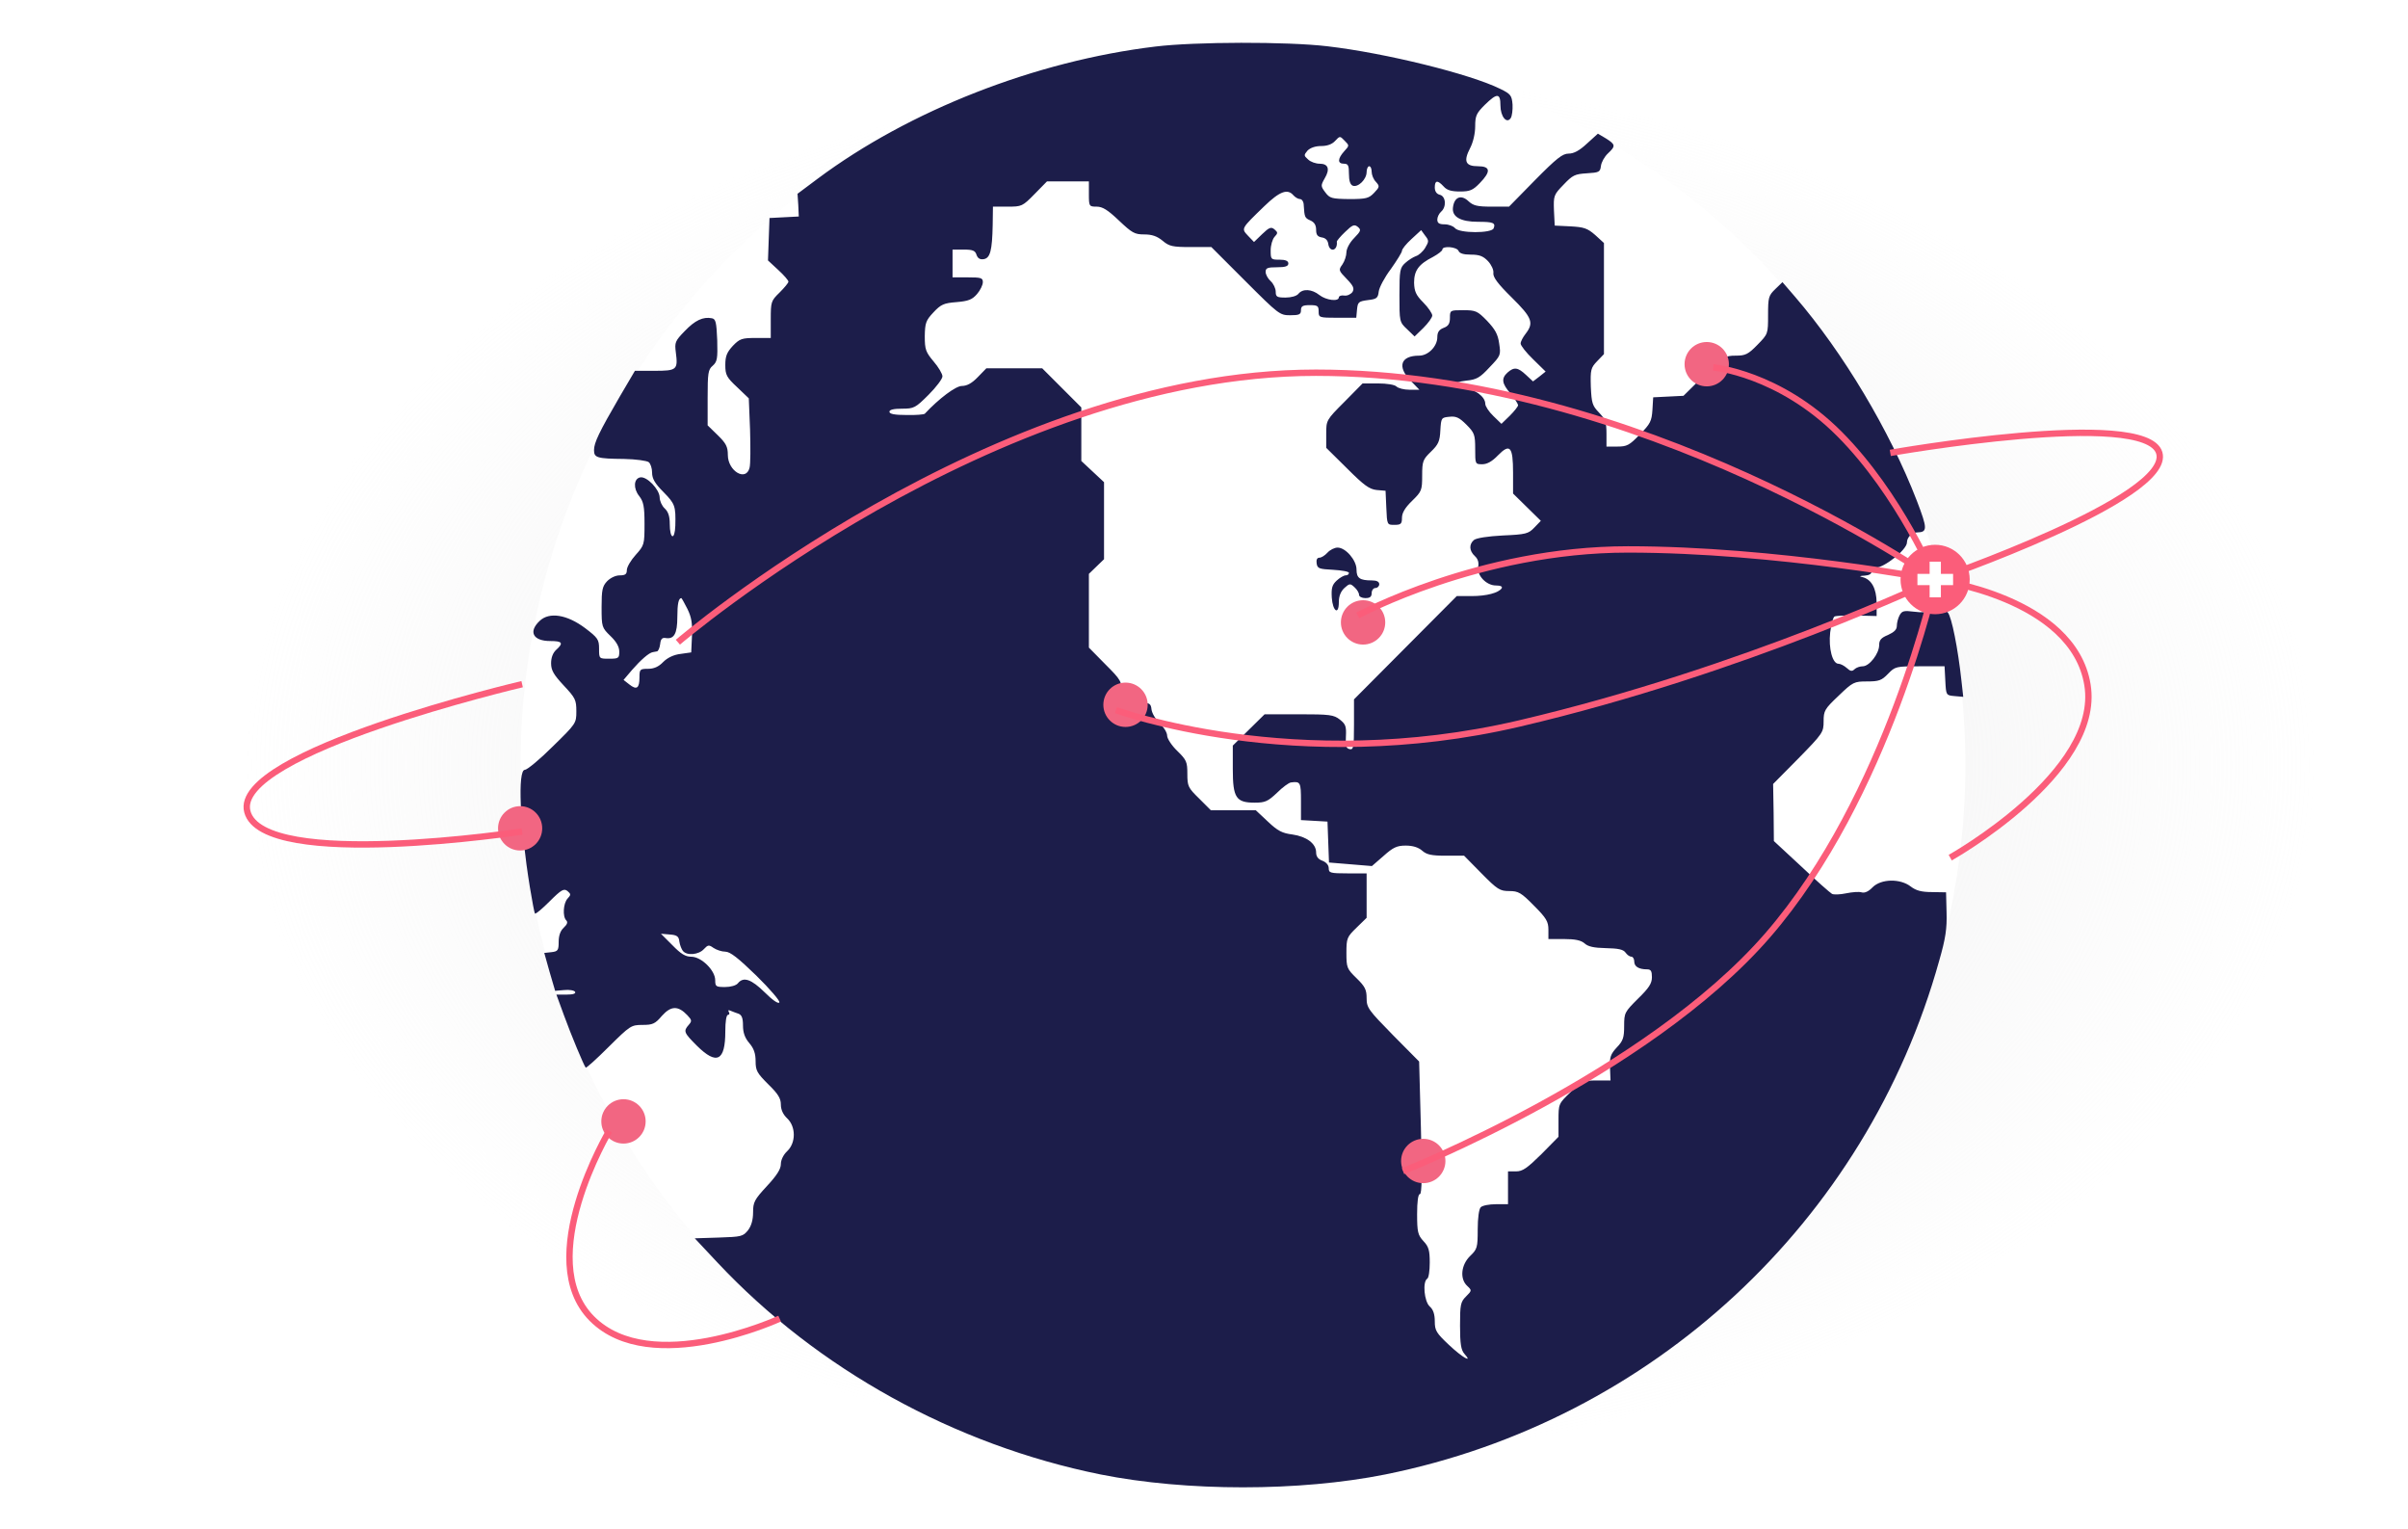 <svg width="520" height="330" viewBox="0 0 520 330" fill="none" xmlns="http://www.w3.org/2000/svg">
<g clip-path="url(#clip0_1306_7613)">
<g filter="url(#filter0_f_1306_7613)">
<ellipse cx="276.538" cy="165.165" rx="223.257" ry="149.789" fill="url(#paint0_radial_1306_7613)"/>
</g>
<circle cx="268.412" cy="165.202" r="156.003" fill="url(#paint1_linear_1306_7613)"/>
<path d="M249.536 10.046C223.637 13.153 196.321 23.84 176.529 38.615L172.222 41.832L172.386 44.286L172.495 46.739L169.332 46.903L166.17 47.067L166.006 51.647L165.843 56.227L168.078 58.298C169.278 59.389 170.259 60.534 170.259 60.806C170.259 61.079 169.387 62.115 168.351 63.151C166.497 64.95 166.443 65.168 166.443 68.985V72.965H163.171C160.227 72.965 159.736 73.129 158.264 74.655C156.956 76.073 156.628 76.891 156.628 78.799C156.628 80.925 156.901 81.471 159.191 83.597L161.699 85.996L161.972 92.757C162.081 96.519 162.081 100.227 161.863 100.99C161.099 104.043 157.174 101.699 157.174 98.209C157.174 96.465 156.792 95.701 154.993 93.956L152.812 91.83V85.887C152.812 80.544 152.921 79.78 153.902 78.963C154.884 78.09 154.993 77.436 154.884 73.456C154.72 69.53 154.556 68.876 153.739 68.712C151.83 68.331 150.086 69.148 147.85 71.493C145.778 73.619 145.669 73.947 145.942 76.073C146.433 79.835 146.16 80.053 141.362 80.053H137.109L133.838 85.614C129.367 93.302 128.276 95.592 128.276 97.173C128.276 98.809 128.876 99.027 134.765 99.082C137.327 99.136 139.726 99.463 140.108 99.79C140.49 100.118 140.817 101.099 140.817 102.026C140.817 103.334 141.416 104.37 143.27 106.224C145.778 108.787 145.942 109.223 145.833 113.476C145.724 116.747 144.633 116.42 144.633 113.094C144.633 111.458 144.306 110.477 143.543 109.768C142.943 109.223 142.452 108.132 142.452 107.369C142.398 105.624 139.672 102.789 138.254 103.062C136.837 103.334 136.727 105.461 138.036 107.096C138.963 108.296 139.181 109.332 139.181 113.094C139.181 117.565 139.126 117.728 137.273 119.8C136.237 120.945 135.364 122.417 135.364 123.072C135.364 123.944 135.037 124.217 133.838 124.217C132.911 124.217 131.82 124.762 131.112 125.471C130.076 126.561 129.912 127.379 129.912 131.087C129.912 135.339 129.967 135.503 131.82 137.302C133.129 138.556 133.729 139.647 133.729 140.683C133.729 142.1 133.565 142.209 131.548 142.209C129.367 142.209 129.367 142.209 129.367 140.028C129.367 138.066 129.094 137.684 126.368 135.612C122.442 132.668 118.626 132.068 116.554 134.031C114.046 136.375 115.082 138.393 118.844 138.393C121.461 138.393 121.734 138.829 120.098 140.301C119.389 140.955 119.007 141.991 119.007 143.191C119.007 144.717 119.553 145.644 121.734 147.989C124.242 150.66 124.46 151.097 124.46 153.55C124.46 156.167 124.405 156.222 119.335 161.183C116.554 163.964 113.828 166.199 113.337 166.199C111.756 166.199 112.247 178.085 114.428 191.553C114.918 194.551 115.409 197.114 115.518 197.223C115.682 197.387 117.099 196.187 118.735 194.551C121.243 192.043 121.788 191.771 122.551 192.37C123.315 193.025 123.315 193.188 122.551 194.006C121.625 195.042 121.461 197.877 122.279 198.695C122.661 199.077 122.497 199.567 121.734 200.276C121.025 200.931 120.643 201.967 120.643 203.33C120.643 205.183 120.48 205.401 119.062 205.565L117.535 205.729L118.68 209.818L119.88 213.907L121.843 213.743C122.933 213.634 123.969 213.798 124.187 214.125C124.405 214.507 123.751 214.725 122.333 214.725H120.152L121.788 219.196C123.315 223.394 126.041 229.937 126.477 230.482C126.586 230.646 128.822 228.628 131.439 226.011C136.073 221.431 136.291 221.268 138.745 221.268C140.926 221.268 141.471 221.05 142.943 219.305C144.906 217.124 146.433 217.069 148.45 219.196C149.431 220.232 149.431 220.45 148.723 221.268C147.523 222.631 147.687 222.958 150.522 225.793C154.775 229.991 156.628 229.064 156.628 222.685C156.628 220.504 156.846 219.087 157.228 219.087C157.501 219.087 157.61 218.814 157.392 218.487C157.174 218.105 157.283 217.996 157.773 218.214C158.21 218.378 158.973 218.705 159.518 218.869C160.172 219.141 160.445 219.796 160.445 221.377C160.445 222.903 160.827 224.048 161.808 225.193C162.789 226.338 163.171 227.429 163.171 229.119C163.171 231.136 163.498 231.682 165.897 234.081C168.024 236.152 168.623 237.134 168.623 238.442C168.623 239.587 169.114 240.623 169.987 241.441C171.895 243.24 171.895 246.73 169.987 248.529C169.169 249.292 168.623 250.437 168.623 251.31C168.623 252.4 167.751 253.763 165.625 256.053C162.899 258.998 162.626 259.543 162.626 261.724C162.626 263.359 162.244 264.668 161.535 265.595C160.445 266.958 160.063 267.012 155.211 267.176L150.031 267.34L154.938 272.574C176.584 295.637 206.135 311.939 237.65 318.319C256.187 322.026 280.614 322.026 299.152 318.319C356.782 306.705 403.072 263.796 418.775 207.364C420.138 202.621 420.465 200.44 420.356 197.005L420.247 192.643L417.194 192.589C414.904 192.589 413.759 192.261 412.614 191.389C410.379 189.644 406.235 189.699 404.381 191.553C403.509 192.479 402.636 192.861 401.982 192.643C401.437 192.479 399.965 192.589 398.656 192.861C397.348 193.134 395.984 193.188 395.603 192.97C395.221 192.752 392.222 190.135 389.005 187.082L383.062 181.575L383.008 175.414L382.899 169.253L388.351 163.746C393.64 158.348 393.804 158.075 393.804 155.731C393.804 153.441 394.022 153.059 397.02 150.224C400.128 147.225 400.401 147.116 403.181 147.116C405.744 147.116 406.344 146.898 407.707 145.481C409.234 143.899 409.397 143.845 414.577 143.845H419.92L420.084 146.953C420.247 150.115 420.247 150.115 422.101 150.279L423.955 150.442L423.573 147.007C422.81 139.974 421.447 133.158 420.629 132.232C419.756 131.196 416.976 130.978 416.431 131.85C416.212 132.177 415.013 132.286 413.432 132.068C411.142 131.795 410.76 131.85 410.215 132.831C409.888 133.431 409.615 134.467 409.615 135.121C409.615 135.939 409.015 136.484 407.707 137.084C406.235 137.684 405.799 138.175 405.799 139.265C405.799 141.119 403.672 143.845 402.255 143.845C401.655 143.845 400.837 144.118 400.455 144.499C399.965 144.99 399.583 144.935 398.82 144.227C398.274 143.736 397.457 143.3 397.02 143.3C395.712 143.3 394.839 139.974 395.221 136.539C395.439 134.849 395.821 133.322 396.148 133.104C396.421 132.94 398.602 132.831 400.946 132.886L405.253 132.995V130.105C405.199 127.052 404.163 125.089 402.2 124.598C401.437 124.435 401.546 124.326 402.691 124.271C403.618 124.217 404.163 123.89 404.163 123.399C404.163 122.963 404.545 122.581 404.981 122.581C406.889 122.581 411.796 118.655 411.796 117.129C411.796 116.038 412.832 114.948 413.977 114.948C416.267 114.893 416.267 114.184 413.923 108.078C408.089 92.975 398.056 76.182 387.642 64.078L384.916 60.915L383.39 62.388C381.917 63.805 381.808 64.187 381.808 68.003C381.808 72.093 381.808 72.093 379.518 74.437C377.501 76.509 376.901 76.782 374.83 76.782C372.54 76.782 372.158 77 367.96 81.089L363.543 85.451L360.272 85.614L357 85.778L356.837 88.504C356.673 90.903 356.401 91.503 354.111 93.793C351.875 96.137 351.33 96.41 349.258 96.41H346.914V93.575C346.914 91.176 346.641 90.467 345.278 89.049C343.86 87.577 343.697 87.032 343.533 83.488C343.424 79.835 343.533 79.399 344.896 77.981L346.368 76.454V64.459V52.464L344.46 50.72C342.77 49.248 342.007 49.029 339.117 48.866L335.736 48.702L335.573 45.431C335.464 42.269 335.518 42.05 337.645 39.87C339.608 37.798 340.098 37.58 342.661 37.416C345.333 37.252 345.551 37.143 345.714 35.835C345.823 35.017 346.478 33.818 347.241 33.109C348.931 31.527 348.877 31.2 346.805 29.892L345.06 28.856L342.715 30.982C341.08 32.509 339.88 33.163 338.735 33.163C337.427 33.163 336.173 34.145 331.484 38.888L325.868 44.613H322.106C318.998 44.613 318.126 44.395 317.09 43.414C315.508 41.941 314.036 42.541 313.764 44.777C313.491 46.794 315.399 47.884 319.161 47.884C322.433 47.884 323.033 48.102 322.542 49.302C322.106 50.392 315.127 50.392 314.2 49.248C313.818 48.811 312.837 48.43 311.964 48.43C310.765 48.43 310.383 48.157 310.383 47.394C310.383 46.849 310.765 46.085 311.201 45.703C312.401 44.668 312.237 42.378 310.929 42.05C310.22 41.887 309.838 41.287 309.838 40.469C309.838 38.888 310.438 38.834 311.746 40.251C312.455 41.069 313.437 41.342 315.29 41.342C317.417 41.342 318.071 41.069 319.543 39.542C321.997 37.034 321.888 35.889 319.161 35.889C316.435 35.889 315.999 34.799 317.471 31.964C318.126 30.71 318.562 28.801 318.562 27.275C318.562 24.985 318.834 24.439 320.634 22.64C323.305 20.023 324.014 20.078 324.014 22.749C324.014 25.148 325.377 26.839 326.249 25.476C326.522 25.039 326.686 23.731 326.631 22.586C326.468 20.623 326.249 20.296 324.014 19.205C317.526 15.989 299.261 11.463 286.666 9.991C277.942 8.955 258.041 9.01 249.536 10.046ZM290.264 32.672C288.847 34.254 288.792 35.344 290.21 35.344C291.137 35.344 291.3 35.726 291.3 37.525C291.3 38.997 291.573 39.87 292.118 40.088C293.263 40.524 295.117 38.725 295.117 37.143C295.117 36.489 295.389 35.889 295.662 35.889C295.989 35.889 296.207 36.435 296.207 37.089C296.207 37.743 296.589 38.725 297.134 39.27C297.952 40.197 297.952 40.36 296.753 41.614C295.608 42.814 295.062 42.977 291.355 42.977C287.538 42.923 287.156 42.814 286.175 41.505C285.194 40.197 285.194 40.033 286.066 38.507C287.266 36.489 286.829 35.344 284.976 35.344C284.158 35.344 283.013 34.962 282.468 34.417C281.541 33.599 281.541 33.49 282.358 32.509C282.958 31.909 284.049 31.527 285.303 31.527C286.611 31.527 287.647 31.146 288.301 30.437C289.337 29.347 289.337 29.292 290.373 30.383C291.409 31.419 291.409 31.419 290.264 32.672ZM235.142 41.887C235.142 44.559 235.196 44.613 236.832 44.613C238.086 44.613 239.231 45.322 241.63 47.612C244.465 50.283 245.01 50.611 247.082 50.611C248.772 50.611 249.863 50.992 251.062 51.974C252.48 53.173 253.189 53.337 257.114 53.337H261.585L268.946 60.697C276.088 67.84 276.361 68.058 278.596 68.058C280.559 68.058 280.941 67.894 280.941 66.968C280.941 66.095 281.323 65.877 282.849 65.877C284.539 65.877 284.757 66.041 284.757 67.24C284.757 68.549 284.867 68.603 288.792 68.603H292.881L293.045 66.804C293.209 65.223 293.372 65.059 295.389 64.787C297.298 64.569 297.57 64.35 297.734 62.933C297.843 62.06 298.988 59.88 300.351 58.08C301.66 56.227 302.75 54.482 302.75 54.155C302.75 53.773 303.677 52.628 304.822 51.592L306.894 49.684L307.766 50.883C308.584 51.919 308.584 52.137 307.766 53.5C307.275 54.318 306.349 55.136 305.749 55.3C305.149 55.518 304.113 56.172 303.459 56.772C302.314 57.808 302.205 58.353 302.205 63.696C302.205 69.421 302.205 69.53 303.841 71.057L305.476 72.638L307.385 70.784C308.42 69.748 309.293 68.549 309.293 68.112C309.293 67.676 308.42 66.368 307.33 65.277C305.749 63.696 305.422 62.878 305.367 61.025C305.367 58.407 306.349 57.044 309.456 55.463C310.547 54.863 311.474 54.155 311.474 53.882C311.474 53.01 314.582 53.282 314.963 54.155C315.181 54.7 315.999 54.972 317.635 54.972C319.489 54.972 320.306 55.3 321.342 56.39C322.051 57.153 322.596 58.298 322.487 58.953C322.378 59.825 323.469 61.297 326.468 64.241C330.884 68.603 331.266 69.694 329.466 72.038C328.867 72.802 328.376 73.728 328.376 74.165C328.376 74.601 329.575 76.127 331.048 77.545L333.774 80.217L332.411 81.307L331.048 82.343L329.521 80.925C327.776 79.29 326.958 79.181 325.541 80.435C324.178 81.689 324.287 82.779 326.195 84.96C327.067 85.996 327.776 87.141 327.831 87.468C327.831 87.741 327.013 88.777 326.031 89.758L324.232 91.503L322.487 89.813C321.506 88.886 320.743 87.686 320.743 87.195C320.743 85.614 318.453 83.979 316.108 83.761C313.109 83.543 313.382 82.561 316.599 82.179C318.889 81.961 319.598 81.525 321.67 79.29C324.069 76.782 324.123 76.673 323.741 74.165C323.469 72.147 322.869 71.111 321.124 69.257C319.052 67.131 318.671 66.968 315.999 66.968C313.164 66.968 313.109 66.968 313.109 68.603C313.109 69.857 312.782 70.403 311.746 70.784C310.765 71.166 310.383 71.711 310.383 72.802C310.383 74.764 308.42 76.782 306.458 76.782C302.423 76.782 301.66 79.181 304.658 82.234L306.512 84.142H304.386C303.186 84.142 301.932 83.815 301.551 83.433C301.169 83.052 299.479 82.779 297.57 82.779H294.244L290.319 86.759C286.393 90.685 286.393 90.74 286.393 93.684V96.683L290.919 101.153C294.572 104.806 295.717 105.624 297.298 105.788L299.206 105.951L299.37 109.605C299.533 113.312 299.533 113.312 301.114 113.312C302.532 113.312 302.75 113.094 302.75 111.785C302.75 110.749 303.404 109.605 304.931 108.132C307.003 106.115 307.112 105.842 307.112 102.68C307.112 99.572 307.275 99.191 309.02 97.5C310.601 95.974 310.929 95.265 311.038 92.921C311.201 90.194 311.256 90.14 313 89.976C314.418 89.813 315.127 90.14 316.653 91.666C318.398 93.411 318.562 93.847 318.562 96.901C318.562 100.172 318.562 100.227 320.088 100.227C321.124 100.227 322.215 99.627 323.469 98.318C326.086 95.647 326.74 96.41 326.74 102.08V106.551L329.739 109.495L332.738 112.44L331.32 113.912C330.066 115.22 329.521 115.384 324.559 115.602C321.342 115.766 318.834 116.147 318.289 116.583C317.199 117.51 317.253 118.928 318.507 120.073C319.161 120.673 319.38 121.436 319.216 122.363C318.889 124.217 320.961 126.398 323.033 126.398C324.014 126.398 324.505 126.616 324.287 126.997C323.632 127.979 321.07 128.688 317.798 128.688H314.582L303.513 139.81L292.391 150.987V156.44C292.391 161.347 292.282 161.892 291.464 161.729C290.646 161.565 290.537 161.02 290.646 159.002C290.755 156.821 290.591 156.331 289.337 155.349C288.029 154.313 287.156 154.204 280.45 154.204H273.09L269.655 157.585L266.22 160.965V166.036C266.22 172.251 266.928 173.287 270.963 173.287C273.199 173.287 273.798 173.015 275.761 171.161C276.961 169.961 278.324 168.98 278.76 168.926C280.832 168.653 280.941 168.871 280.941 172.96V177.049L283.831 177.213L286.666 177.377L286.829 181.793L286.993 186.209L291.627 186.591L296.262 186.973L298.77 184.792C300.842 182.938 301.66 182.556 303.568 182.556C305.095 182.556 306.294 182.938 307.112 183.647C308.093 184.519 309.129 184.737 312.237 184.737H316.163L319.925 188.554C323.36 192.043 323.905 192.37 325.922 192.37C327.885 192.37 328.485 192.698 331.266 195.533C333.937 198.204 334.373 198.968 334.373 200.712V202.73H337.754C340.153 202.73 341.407 203.002 342.17 203.657C342.934 204.366 344.188 204.638 346.805 204.693C349.422 204.747 350.512 204.965 351.003 205.62C351.385 206.165 351.93 206.546 352.311 206.546C352.639 206.546 352.911 207.037 352.911 207.582C352.911 208.673 353.893 209.273 355.692 209.273C356.51 209.273 356.728 209.654 356.728 210.963C356.728 212.326 356.074 213.307 353.729 215.597C350.839 218.487 350.73 218.651 350.73 221.486C350.73 223.994 350.512 224.703 349.149 226.12C347.786 227.592 347.568 228.247 347.677 230.537L347.786 233.263H344.733C341.898 233.263 341.57 233.426 339.171 235.771C336.554 238.279 336.554 238.333 336.554 241.877V245.421L332.847 249.183C329.793 252.182 328.812 252.891 327.394 252.891H325.65V256.435V259.979H323.033C321.615 259.979 320.143 260.252 319.761 260.633C319.38 261.015 319.107 262.923 319.107 265.431C319.107 269.357 318.998 269.684 317.471 271.156C315.508 273.065 315.181 276.118 316.872 277.644C317.853 278.571 317.853 278.626 316.599 279.88C315.399 281.079 315.29 281.625 315.29 286.205C315.29 290.13 315.508 291.439 316.217 292.257C318.18 294.438 315.781 293.074 312.891 290.348C310.165 287.786 309.838 287.241 309.838 285.278C309.838 283.751 309.511 282.715 308.748 282.061C307.548 280.97 307.166 276.718 308.202 276.063C308.53 275.9 308.748 274.319 308.748 272.574C308.748 269.957 308.53 269.139 307.385 267.939C306.185 266.631 306.021 265.977 306.021 262.105C306.021 259.379 306.24 257.798 306.621 257.798C307.057 257.798 307.112 253.654 306.839 243.459L306.458 229.173L300.787 223.449C295.499 218.051 295.117 217.56 295.117 215.488C295.117 213.689 294.79 212.98 292.936 211.181C290.864 209.164 290.755 208.891 290.755 205.729C290.755 202.566 290.864 202.294 292.936 200.276L295.117 198.15V193.352V188.554H291.028C287.266 188.554 286.938 188.445 286.938 187.463C286.938 186.755 286.393 186.155 285.575 185.828C284.648 185.501 284.212 184.901 284.212 184.028C284.212 182.12 282.14 180.593 279.087 180.157C276.906 179.885 275.925 179.394 273.798 177.377L271.181 174.923H266.329H261.476L258.968 172.415C256.569 170.071 256.405 169.743 256.405 167.072C256.405 164.509 256.242 164.073 254.225 162.11C253.025 160.965 252.044 159.439 252.044 158.839C252.044 158.185 251.335 156.985 250.462 156.167C249.536 155.295 248.772 153.986 248.663 153.168C248.554 151.969 248.227 151.751 246.864 151.751C245.446 151.751 245.228 151.969 245.065 153.332L244.847 154.859L243.538 153.605C242.502 152.623 242.23 151.805 242.23 149.679C242.23 147.062 242.12 146.844 238.686 143.409L235.142 139.81V131.85V123.89L236.777 122.308L238.413 120.727V112.44V104.098L235.959 101.808L233.506 99.518V93.738V87.959L229.308 83.761L225.055 79.508H219.057H213.005L211.151 81.416C209.897 82.725 208.807 83.324 207.716 83.324C206.408 83.324 202.809 85.996 199.702 89.322C199.538 89.486 197.793 89.649 195.776 89.595C193.159 89.595 192.068 89.376 192.068 88.886C192.068 88.45 192.995 88.231 194.794 88.231C197.357 88.231 197.684 88.068 200.519 85.233C202.155 83.597 203.518 81.798 203.518 81.252C203.518 80.707 202.646 79.235 201.61 78.036C199.92 76.018 199.702 75.473 199.702 72.583C199.756 69.748 199.92 69.203 201.555 67.458C203.191 65.713 203.791 65.441 206.571 65.223C209.134 65.005 209.952 64.677 210.988 63.478C211.697 62.66 212.242 61.515 212.242 60.915C212.242 59.989 211.86 59.88 208.97 59.88H205.699V56.881V53.882H208.098C210.061 53.882 210.606 54.1 210.879 55.027C211.151 55.79 211.642 56.063 212.405 55.954C213.823 55.736 214.259 54.155 214.368 48.539L214.423 44.613H217.585C220.638 44.613 220.802 44.559 223.419 41.887L226.091 39.161H230.616H235.142V41.887ZM279.305 42.16C279.687 42.596 280.341 42.977 280.723 42.977C281.159 42.977 281.541 43.577 281.541 44.34C281.704 46.903 281.759 47.067 283.013 47.612C283.831 47.993 284.212 48.593 284.212 49.629C284.212 50.72 284.539 51.101 285.466 51.265C286.23 51.374 286.72 51.865 286.829 52.628C287.102 54.591 288.901 54.155 288.683 52.192C288.629 52.028 289.446 51.047 290.482 50.065C292.064 48.539 292.445 48.375 293.209 48.975C293.972 49.629 293.917 49.847 292.391 51.428C291.464 52.355 290.755 53.718 290.755 54.482C290.755 55.191 290.373 56.39 289.883 57.099C289.01 58.298 289.065 58.407 290.81 60.207C292.282 61.733 292.5 62.279 292.064 63.042C291.682 63.533 290.919 63.914 290.264 63.805C289.665 63.696 289.119 63.914 289.119 64.187C289.119 65.168 286.393 64.841 284.921 63.696C283.285 62.388 281.323 62.279 280.396 63.423C280.014 63.914 278.814 64.241 277.615 64.241C275.761 64.241 275.489 64.078 275.489 62.987C275.489 62.279 274.998 61.243 274.398 60.697C273.798 60.152 273.308 59.28 273.308 58.68C273.308 57.862 273.744 57.699 275.761 57.699C277.56 57.699 278.215 57.48 278.215 56.881C278.215 56.336 277.615 56.063 276.306 56.063C274.453 56.063 274.398 56.008 274.398 54.045C274.398 52.955 274.78 51.647 275.216 51.156C275.979 50.338 275.979 50.174 275.216 49.52C274.507 48.92 274.071 49.084 272.544 50.556L270.8 52.246L269.491 50.883C268.019 49.302 267.964 49.411 273.035 44.504C276.361 41.287 278.051 40.687 279.305 42.16ZM148.45 131.468C149.322 133.267 149.54 134.522 149.431 137.302L149.268 140.846L146.978 141.173C145.506 141.337 144.143 141.991 143.216 142.918C142.234 143.954 141.198 144.39 139.944 144.39C138.2 144.39 138.091 144.499 138.091 146.244C138.091 148.588 137.491 149.025 135.91 147.771L134.656 146.789L136.509 144.608C138.363 142.482 140.162 140.901 140.98 140.792C141.198 140.737 141.58 140.683 141.853 140.628C142.125 140.628 142.452 139.919 142.561 139.047C142.67 137.956 142.998 137.629 143.706 137.738C145.56 138.066 146.269 136.811 146.269 133.213C146.269 130.323 146.542 129.124 147.141 129.124C147.196 129.124 147.796 130.16 148.45 131.468ZM146.705 203.275C146.814 204.038 147.196 204.965 147.468 205.292C148.341 206.383 150.903 206.11 151.994 204.911C152.866 203.984 153.084 203.929 154.066 204.638C154.72 205.074 155.865 205.456 156.628 205.456C157.664 205.456 159.409 206.819 163.335 210.636C166.279 213.525 168.514 216.142 168.296 216.415C168.078 216.797 166.77 215.87 165.134 214.234C162.244 211.399 160.554 210.799 159.355 212.271C158.973 212.762 157.773 213.089 156.574 213.089C154.611 213.089 154.447 212.98 154.447 211.617C154.447 209.491 151.449 206.546 149.268 206.546C148.014 206.546 147.032 205.947 145.179 204.038L142.725 201.585L144.633 201.748C146.214 201.857 146.596 202.185 146.705 203.275Z" fill="#1C1D4A"/>
<path d="M286.666 119.31C286.12 119.91 285.357 120.4 284.921 120.4C284.43 120.4 284.212 120.837 284.321 121.6C284.485 122.745 284.812 122.854 287.92 123.017C289.774 123.127 291.3 123.399 291.3 123.672C291.3 123.999 290.973 124.217 290.591 124.217C290.21 124.217 289.337 124.708 288.629 125.362C287.647 126.289 287.484 126.998 287.593 129.015C287.811 132.014 289.119 132.886 289.119 129.996C289.119 128.742 289.501 127.706 290.319 126.943C291.409 125.962 291.573 125.907 292.5 126.78C293.045 127.27 293.481 127.979 293.481 128.415C293.481 128.797 294.081 129.124 294.844 129.124C295.826 129.124 296.207 128.851 296.207 128.034C296.207 127.434 296.589 126.943 297.025 126.943C297.461 126.943 297.843 126.561 297.843 126.125C297.843 125.58 297.298 125.307 296.262 125.307C293.645 125.307 292.936 124.817 292.936 122.963C292.936 120.946 290.591 118.219 288.847 118.219C288.192 118.219 287.211 118.71 286.666 119.31Z" fill="#1C1D4A"/>
<path d="M134.639 246.886C137.284 246.886 139.427 244.743 139.427 242.098C139.427 239.454 137.284 237.31 134.639 237.31C131.995 237.31 129.852 239.454 129.852 242.098C129.852 244.743 131.995 246.886 134.639 246.886Z" fill="#F26682"/>
<path d="M307.348 255.436C309.992 255.436 312.136 253.293 312.136 250.648C312.136 248.004 309.992 245.86 307.348 245.86C304.703 245.86 302.56 248.004 302.56 250.648C302.56 253.293 304.703 255.436 307.348 255.436Z" fill="#F26682"/>
<path d="M243.052 156.942C245.696 156.942 247.84 154.798 247.84 152.154C247.84 149.509 245.696 147.366 243.052 147.366C240.407 147.366 238.264 149.509 238.264 152.154C238.264 154.798 240.407 156.942 243.052 156.942Z" fill="#F26682"/>
<path d="M368.564 83.413C371.209 83.413 373.352 81.269 373.352 78.625C373.352 75.981 371.209 73.837 368.564 73.837C365.92 73.837 363.776 75.981 363.776 78.625C363.776 81.269 365.92 83.413 368.564 83.413Z" fill="#F26682"/>
<path d="M294.351 139.158C296.996 139.158 299.139 137.014 299.139 134.37C299.139 131.725 296.996 129.582 294.351 129.582C291.707 129.582 289.563 131.725 289.563 134.37C289.563 137.014 291.707 139.158 294.351 139.158Z" fill="#F26682"/>
<path d="M112.319 183.617C114.953 183.617 117.089 181.474 117.089 178.83C117.089 176.185 114.953 174.042 112.319 174.042C109.685 174.042 107.55 176.185 107.55 178.83C107.55 181.474 109.685 183.617 112.319 183.617Z" fill="#F26682"/>
<path d="M417.952 125.168C417.952 125.168 383.594 118.616 351.539 118.616C319.485 118.616 293.188 132.875 293.188 132.875M417.952 125.168C417.952 125.168 354.035 80.465 284.167 80.465C214.299 80.465 146.386 138.645 146.386 138.645M417.952 125.168C417.952 125.168 447.72 128.898 450.786 147.879C453.852 166.859 421.147 185.156 421.147 185.156M417.952 125.168C417.952 125.168 407.779 171.914 381.675 201.973C355.57 232.032 302.977 252.842 302.977 252.842M417.952 125.168C417.952 125.168 410.275 106.787 397.222 93.684C384.17 80.581 369.966 79.309 369.966 79.309M417.952 125.168C417.952 125.168 376.684 144.821 328.122 156.19C279.56 167.558 240.979 153.3 240.979 153.3M417.952 125.168C417.952 125.168 469.183 107.523 466.287 97.776C463.391 88.029 408.201 97.776 408.201 97.776M168.36 284.677C168.36 284.677 140.594 297.502 127.819 284.677C115.044 271.852 131.567 244.15 131.567 244.15" stroke="#FB5D7A" stroke-width="1.376"/>
<path d="M417.884 132.606C422.009 132.606 425.353 129.25 425.353 125.109C425.353 120.969 422.009 117.612 417.884 117.612C413.76 117.612 410.416 120.969 410.416 125.109C410.416 129.25 413.76 132.606 417.884 132.606Z" fill="#FB5D7A"/>
<path d="M421.763 123.894H414.063V126.325H421.763V123.894Z" fill="white"/>
<path d="M419.129 121.259H416.697V128.959H419.129V121.259Z" fill="white"/>
<path d="M112.752 147.708C112.752 147.708 49.995 162.413 53.415 175.238C56.835 188.063 112.752 179.513 112.752 179.513" stroke="#FB5D7A" stroke-width="1.376"/>
</g>
<defs>
<filter id="filter0_f_1306_7613" x="39.015" y="1.11" width="475.046" height="328.11" filterUnits="userSpaceOnUse" color-interpolation-filters="sRGB">
<feFlood flood-opacity="0" result="BackgroundImageFix"/>
<feBlend mode="normal" in="SourceGraphic" in2="BackgroundImageFix" result="shape"/>
<feGaussianBlur stdDeviation="7.133" result="effect1_foregroundBlur_1306_7613"/>
</filter>
<radialGradient id="paint0_radial_1306_7613" cx="0" cy="0" r="1" gradientUnits="userSpaceOnUse" gradientTransform="translate(276.538 165.165) rotate(90) scale(149.789 223.257)">
<stop stop-color="#E6E5E7"/>
<stop offset="1" stop-color="#EDEDED" stop-opacity="0"/>
</radialGradient>
<linearGradient id="paint1_linear_1306_7613" x1="248.695" y1="-4.309" x2="390.78" y2="663.511" gradientUnits="userSpaceOnUse">
<stop stop-color="white"/>
</linearGradient>
<clipPath id="clip0_1306_7613">
<rect width="519.392" height="328.667" fill="white" transform="translate(0 1)"/>
</clipPath>
</defs>
</svg>
